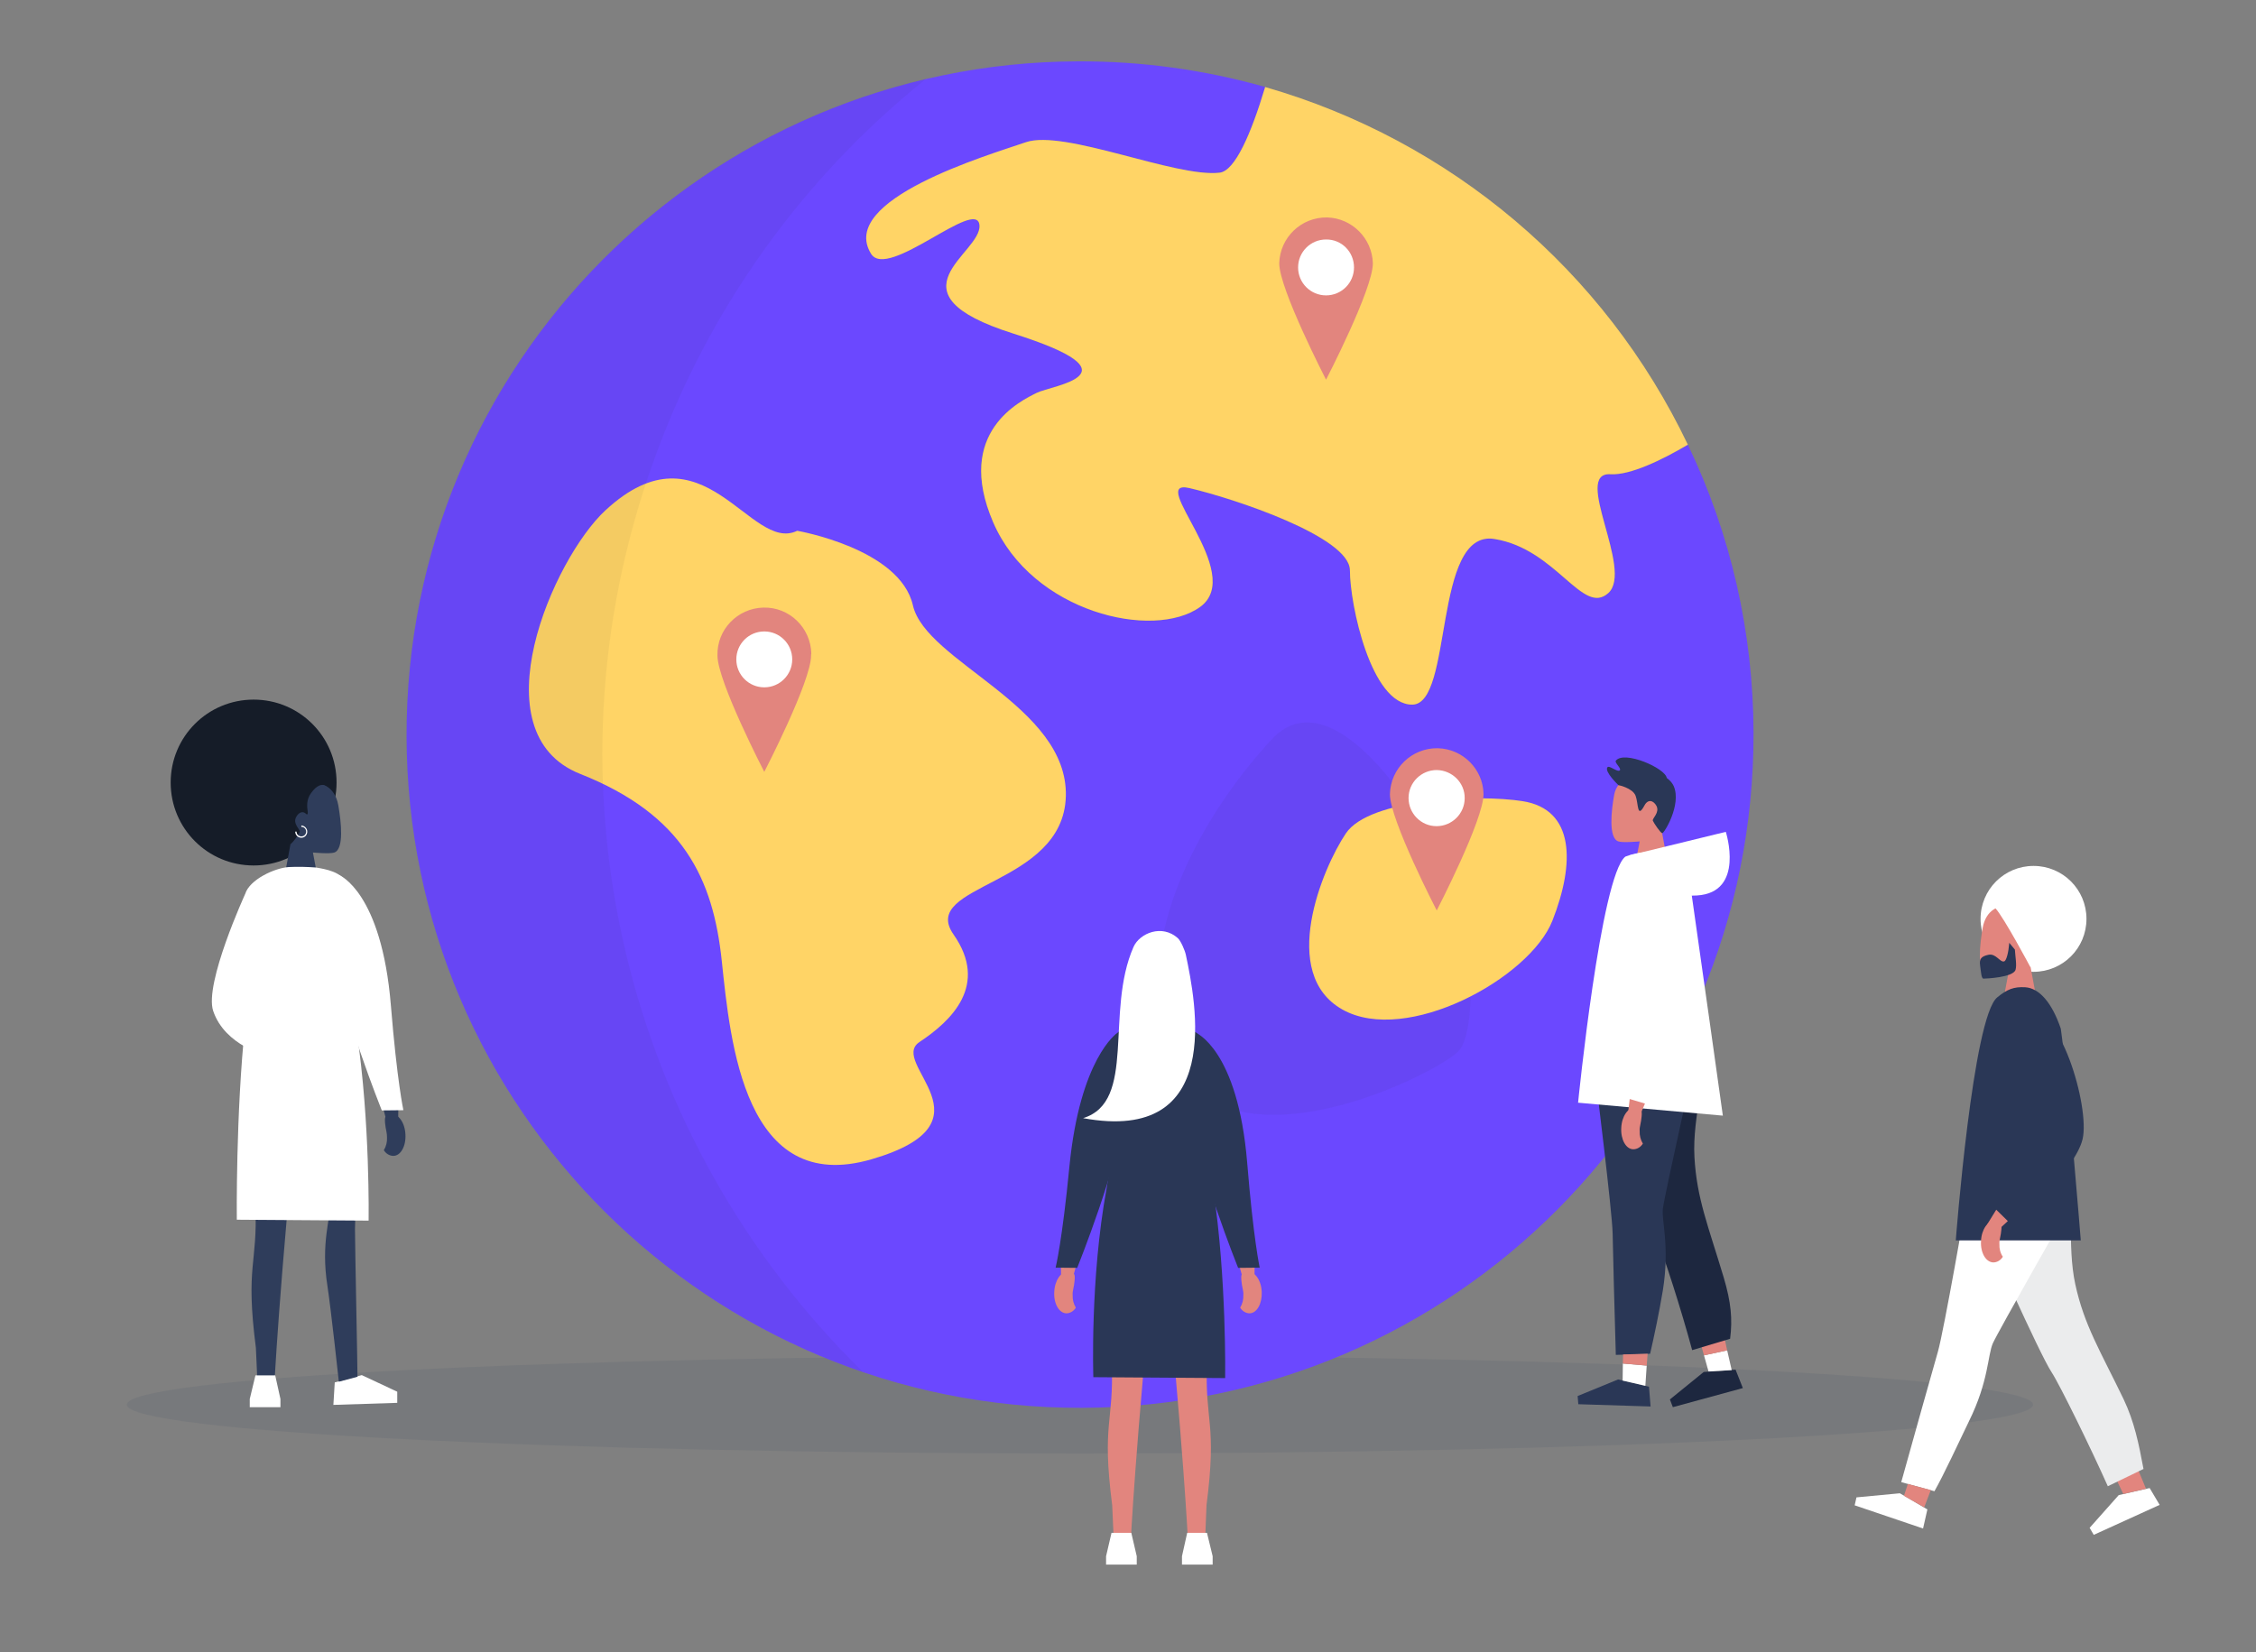 <?xml version="1.0" encoding="utf-8"?>
<!-- Generator: Adobe Illustrator 25.4.1, SVG Export Plug-In . SVG Version: 6.00 Build 0)  -->
<svg version="1.1" id="Layer_1" xmlns="http://www.w3.org/2000/svg" xmlns:xlink="http://www.w3.org/1999/xlink" x="0px" y="0px"
	 viewBox="0 0 992.7 727.1" style="enable-background:new 0 0 992.7 727.1;" xml:space="preserve">
<rect x="0" y="0" width="992.7" height="727.1" fill="#808080" stroke="none"/>
<style type="text/css">
	.st0{opacity:0.1;fill:#2F3D5B;enable-background:new    ;}
	.st1{fill:#6B48FF;}
	.st2{opacity:5.000000e-02;fill:#1F2121;enable-background:new    ;}
	.st3{fill:#FFD466;}
	.st4{fill:#E2857E;}
	.st5{fill:#FFFFFF;}
	.st6{fill:#151C28;}
	.st7{fill:#2F3D5B;}
	.st8{fill:#2A3756;}
	.st9{fill:#1D273F;}
	.st10{fill:#EBECED;}
</style>
<path class="st0" d="M894.6,618.2c0,11.9-187.8,21.5-419.4,21.5s-419.4-9.6-419.4-21.5s187.8-21.5,419.4-21.5
	S894.6,606.3,894.6,618.2z"/>
<path class="st1" d="M742.7,195.7c-11.6,6.8-25.4,13.5-34,13c-17.1-1.1,10.3,42-1,52.3s-22.8-19.3-50.1-23.8s-18,72.8-36.2,72.9
	S594,265.9,594,251.1s-51.3-31.8-70.6-36.3c-19.4-4.5,25.1,37.5,4.7,52.3c-20.4,14.8-73.9,2.5-91.1-37.3s12.4-53.5,19.2-56.9
	s46.6-8.1-10.3-26.1s-13.7-35.2-14.9-47.7s-39.7,24-47.7,12.6s51.1-43.4,68.1-49.1s66,15.7,85.3,13.4c6.8-0.8,13.8-17,20.1-37.7
	C530,30.7,502.3,26.9,474.5,27c-163.6,0.4-296,133.4-295.6,297.1S312.3,620,476,619.6s296-133.4,295.6-297.1
	C771.5,278.6,761.7,235.3,742.7,195.7z"/>
<path class="st2" d="M619.5,353.9c0,0-34.7-55.6-59.9-28.5s-60.4,80.4-47.3,130.4c17.7,67.3,117.5,18.4,129.3,7
	S646.4,369.3,619.5,353.9z"/>
<path class="st3" d="M536.7,76c-19.3,2.3-68.3-19.2-85.3-13.4s-82.9,25.3-68.1,49.1c7.3,11.8,46.6-25.1,47.7-12.6
	s-42,29.7,14.9,47.7s17.1,22.7,10.3,26.1s-36.3,17.1-19.2,56.9s70.6,52.1,91.1,37.3c20.4-14.8-24-56.8-4.7-52.3
	c19.3,4.5,70.6,21.4,70.6,36.2s9.2,59.1,27.4,59.1s8.9-77.3,36.2-72.9s38.8,34,50.1,23.8s-16-53.4,1-52.3c8.6,0.5,22.5-6.2,34-13
	C706.1,119,638.4,61.8,556.7,38.3C550.5,59,543.4,75.2,536.7,76z"/>
<path class="st3" d="M266.4,224.6c-23,21.3-56.6,98-11.1,116s58.5,46.3,62.3,82.3s10,103.6,65.9,87.3s7.1-42.3,21.1-51.6
	s30.6-25,15-47.3s48.4-21.1,49.4-60.9s-61.6-59-67.3-84s-50.9-32.8-50.9-32.8C330.1,243.7,309.5,184.7,266.4,224.6z"/>
<path class="st3" d="M670,352.6c-19.7-3.1-67.4-1.3-77.8,14.2s-29.6,61.7-1.5,77.5s82.4-13.7,92.4-39.1S692.9,356.2,670,352.6z"/>
<path class="st2" d="M288,201.8c23.7-65.6,65-123.5,119.5-167.1C276.2,65.4,178.6,183.4,178.9,324c0.3,130,84.3,240.2,200.8,279.8
	C276.3,502.7,235.4,346.7,288,201.8z"/>
<path class="st4" d="M604.1,115.9c0,11.4-20.6,51.2-20.6,51.2s-20.6-39.9-20.6-51.2c0.3-11.4,9.7-20.4,21.1-20.2
	C594.9,96,603.8,104.9,604.1,115.9L604.1,115.9z"/>
<path class="st5" d="M595.8,117.7c0,6.8-5.5,12.3-12.3,12.3c-6.8,0-12.3-5.5-12.3-12.3c0-6.8,5.5-12.3,12.3-12.3
	C590.3,105.3,595.8,110.8,595.8,117.7C595.8,117.6,595.8,117.7,595.8,117.7z"/>
<path class="st4" d="M356.9,288.5c0,11.4-20.6,51.2-20.6,51.2s-20.6-39.8-20.6-51.2c-0.3-11.4,8.8-20.8,20.2-21.1
	c11.4-0.3,20.8,8.8,21.1,20.2C356.9,287.9,356.9,288.2,356.9,288.5z"/>
<path class="st5" d="M348.6,290.2c0,6.8-5.5,12.3-12.3,12.3s-12.3-5.5-12.3-12.3c0-6.8,5.5-12.3,12.3-12.3
	C343.1,277.9,348.6,283.4,348.6,290.2C348.6,290.2,348.6,290.2,348.6,290.2z"/>
<path class="st4" d="M652.8,349.5c0,11.4-20.6,51.2-20.6,51.2s-20.6-39.8-20.6-51.2c0.3-11.4,9.7-20.4,21.1-20.2
	C643.7,329.6,652.6,338.5,652.8,349.5z"/>
<path class="st5" d="M644.5,351.3c0,6.8-5.6,12.3-12.4,12.3c-6.8,0-12.3-5.6-12.3-12.4c0-6.8,5.6-12.3,12.4-12.3
	C639,339,644.6,344.5,644.5,351.3C644.5,351.3,644.5,351.3,644.5,351.3z"/>
<g id="_04_3_4">
	<path class="st6" d="M148.1,344.4c0,20.1-16.3,36.5-36.5,36.5s-36.5-16.3-36.5-36.5s16.3-36.5,36.5-36.5
		C131.8,307.9,148.1,324.2,148.1,344.4C148.1,344.4,148.1,344.4,148.1,344.4z"/>
	<path id="head" class="st7" d="M133.1,344.9c5.9-1.5,14.1-0.3,15.8,9.7c1.2,7,2.6,19.1-1.8,20.6c-2,0.7-9.4,0-9.4,0l2.1,11.2
		l-14.2-2.9l2.2-11.9C127.8,371.6,113.5,349.9,133.1,344.9z"/>
	<path id="hair" class="st6" d="M121.5,344.4L121.5,344.4c-11.4,14.2-0.4,24.5,6.3,27.2c1.7-1.6,3-3.4,4.1-5.5
		c0.3-1-3.2-3.5-1.6-6.5c1.1-2.1,3-2.9,4.5-1.3c0.3,0.3,0.8,0.1,0.6-1.2c-0.3-2-0.7-5.1,1.5-8.1s4.5-4.6,7.6-2.8
		C141.3,340.1,126.7,339.5,121.5,344.4z"/>
	<path class="st5" d="M132.6,368.7c-1.5,0-2.7-1.2-2.7-2.7h0.6c0,1.2,0.9,2.1,2.1,2.1s2.1-0.9,2.1-2.1c0-1.2-0.9-2.1-2.1-2.1
		c0,0,0,0,0,0v-0.6c1.5,0.1,2.7,1.4,2.6,2.9C135.1,367.6,134,368.7,132.6,368.7L132.6,368.7z"/>
	<g id="_04_Standing">
		<g id="leg">
			<polygon class="st5" points="174.8,617.4 146.7,618.3 147.3,608.4 159.2,605.2 174.8,612.5 			"/>
			<path class="st7" d="M156.2,540.9c0.1-9.8,2.2-39.2,2.2-39.2s-27.2-56.7-32.8-43.2c0,0,18.9,66.1,19.5,71.7s-4.1,16.5-1,35.9
				c1.5,9.7,5,42,5,42l8.2-2.2C157.4,605.8,156.2,547.7,156.2,540.9z"/>
		</g>
	</g>
	<path class="st5" d="M107.9,393.4c0,0-18.1,39.5-14.1,51.5c5.2,15.5,23.9,19.8,23.9,19.8L107.9,393.4z"/>
	<g id="_04_Front">
		<g id="leg-2">
			<path class="st7" d="M107.9,478.5c0,0,3.3,22.8,4.5,52.3c1,25.9-4.5,26,0.2,62.4l0.6,13.5l7.5,3.6c0,0,1.8-41,11.5-138
				C132.2,472.3,113.4,464.9,107.9,478.5z"/>
			<polygon class="st5" points="123.4,619.3 109.9,619.3 109.9,615.7 112.4,605.3 121.1,605.3 123.4,615.7 			"/>
		</g>
		<g id="hand">
			<polygon class="st7" points="168.2,486.3 170.2,493.7 175.2,493 175.3,486.1 			"/>
			<path class="st5" d="M149.2,385.1c0,0,18.7,7.3,22.8,57.4c2.7,33.2,5.5,46.1,5.5,46.1l-9.5,0.1c0,0-18.6-46.4-20.2-67
				C147,412,149.2,385.1,149.2,385.1z"/>
			<path class="st7" d="M178.4,499.3c-0.2-5.1-3-9.1-6.2-9c-0.9,0.1-1.8,0.5-2.5,1.1c-0.7,0.7-0.1,4.7,0.3,6.4
				c0.2,1,0.3,1.9,0.3,2.9c0.1,1.9-0.4,3.9-1.4,5.5c0.9,1.5,2.5,2.5,4.2,2.5C176.3,508.7,178.7,504.4,178.4,499.3z"/>
		</g>
		<path id="dress" class="st5" d="M127,381.6c-6.1,0.4-17.2,5.5-19.1,11.8c-1.2,8.6,5.2,29,0,57.2c-4.2,39.7-3.7,86.2-3.7,86.2
			l58,0.4c0,0,0.7-43.5-5.2-82.9c-4-26.7-0.7-53-4.4-65c-1.8-5.7-9.6-6.8-13.5-7.5C135.1,381.5,131,381.4,127,381.6z"/>
	</g>
</g>
<g id="_01_Standing">
	<g id="head-2">
		<path class="st4" d="M726.1,340c-5.9-1.5-14.5,2.7-15.8,9.7s-2.6,19.1,1.8,20.6c2,0.7,9.4,0,9.4,0l-1.6,8.3h13.7l-2.2-11.9
			C731.3,366.7,745.7,344.9,726.1,340z"/>
		<path class="st8" d="M712.1,345.5c0,0,6.3,1.3,7.6,4.7s0.6,10.4,3.9,4.3c1.6-3,4-2.2,5.3,0.2c1.5,3-2,5.5-1.6,6.5s3.3,5.3,4.1,5.5
			s8.6-12.5,5.1-20.7C733,338.2,714.7,335.6,712.1,345.5z"/>
		<path class="st8" d="M712.1,345.5c0,0-6.2-5.9-4.8-7.8c0.8-1.1,4.5,2.4,5.5,1.3c0.7-0.9-2.4-3.3-1.8-4.2
			c3.6-4.7,21.9,3.3,22.4,7.6S712.1,345.5,712.1,345.5z"/>
	</g>
	<g id="leg-3">
		<polygon class="st9" points="736.1,619.3 766.9,610.9 763.7,602.8 749.7,603.8 734.8,615.9 		"/>
		<polygon class="st5" points="762,603 751.8,603.6 749.8,596.5 760,594.3 		"/>
		<polygon class="st4" points="749.8,596.5 760,594.3 758.9,589.2 748.7,592.6 		"/>
		<path class="st9" d="M709.8,478.2c0,0,15.4,58.7,19.4,67.6c2.7,6,10.7,30.9,15.4,48.4l16.7-5c1.1-8.7,0.4-16.1-2.8-26.9
			c-6.8-22.7-11.9-34.8-12.9-53.1s6.2-37.5,2.8-47.8S709.8,478.2,709.8,478.2z"/>
	</g>
	<g id="leg-4">
		<path class="st8" d="M747.2,460.3c0,0-14.9,66.1-15.5,71.7s3.1,16.5,0,35.9c-1.6,9.7-3.8,20-5.6,27.9l-15.1,0.5
			c-0.5-16.9-1.3-46.6-1.4-53.5c-0.2-9.8-7.5-68.4-7.5-68.4S741.7,446.8,747.2,460.3z"/>
		<polygon class="st8" points="694.5,618 726.3,619 725.6,610.3 712,607.1 694.2,614.4 		"/>
		<polygon class="st5" points="724,609.9 714,607.6 714.1,600.1 724.6,601 		"/>
		<polygon class="st4" points="714.1,600.1 724.6,601 725,595.8 714.2,596.1 		"/>
	</g>
	<g id="hoodie">
		<path class="st5" d="M717.2,376.4l42.2-10.3c0,0,8.6,26.7-12.7,28S717.2,376.4,717.2,376.4z"/>
		<path class="st5" d="M728.7,375c6.1,0.4,11.7,6.7,15.6,18.2c3,20.7,13.8,97.8,13.8,97.8l-63.7-5.7c0,0,10-99.9,20.8-108.3
			C719.5,375.4,724.1,374.7,728.7,375z"/>
	</g>
	<g id="hand-2">
		<polygon class="st4" points="717.2,483 716.3,490.6 721.2,491.9 723.9,485.5 		"/>
		<path class="st5" d="M730.7,388.8c-8,2.3-7.4,12.5-9.2,52.3l-6.4,42l11.2,3.3c0,0,8.2-26.3,11.5-40.4S745.4,384.5,730.7,388.8z"/>
		<path class="st4" d="M713.4,496.4c0.2-5.1,3-9.1,6.2-9c0.9,0.1,1.8,0.5,2.5,1.1c0.7,0.7,0.1,4.7-0.3,6.4c-0.2,1-0.4,1.9-0.3,2.9
			c-0.1,1.9,0.4,3.9,1.4,5.5c-0.9,1.5-2.5,2.5-4.2,2.5C715.5,505.8,713.1,501.5,713.4,496.4z"/>
	</g>
</g>
<g id="_04_Back">
	<g id="_04_Front-2">
		<g id="leg-5">
			<path class="st4" d="M484.7,547.8c0,0,3.3,22.8,4.5,52.3c1,25.9-4.5,26,0.2,62.4l0.6,13.5l7.5,3.6c0,0,1.8-41,11.5-138
				C508.9,541.6,490.1,534.2,484.7,547.8z"/>
			<polygon class="st5" points="500.2,688.6 486.7,688.6 486.7,684.9 489.1,674.6 497.8,674.6 500.2,684.9 			"/>
		</g>
		<g id="leg-6">
			<path class="st4" d="M531.1,600c1.2-29.5,4.5-52.3,4.5-52.3c-5.4-13.6-24.3-6.2-24.3-6.2c9.7,97,11.5,138,11.5,138l7.5-2.2
				l0.6-14.9C535.6,626,530.1,625.9,531.1,600z"/>
			<polygon class="st5" points="520.1,688.6 533.6,688.6 533.6,684.9 531.1,674.6 522.4,674.6 520.1,684.9 			"/>
		</g>
		<g id="hand-3">
			<polygon class="st4" points="473.9,555.6 471.9,563 466.9,562.2 466.8,555.4 			"/>
			<path class="st8" d="M491.4,454.8c0,0-16.1,11-20.8,58.3c-3.2,33.1-6.1,44.8-6.1,44.8l9.5,0.1c0,0,18.6-46.4,20.2-67
				C495.1,481.3,491.4,454.8,491.4,454.8z"/>
			<path class="st4" d="M463.9,568.6c0.2-5.1,3-9.1,6.2-9c0.9,0.1,1.8,0.5,2.5,1.1c0.7,0.7,0.1,4.7-0.3,6.4c-0.2,1-0.4,1.9-0.3,2.9
				c-0.1,1.9,0.4,3.9,1.4,5.5c-0.9,1.5-2.5,2.5-4.2,2.5C466,577.9,463.6,573.7,463.9,568.6z"/>
		</g>
		<g id="hand-4">
			<polygon class="st4" points="544.9,555.6 547,563 552,562.2 552.1,555.4 			"/>
			<path class="st8" d="M526,454.4c0,0,18.7,7.3,22.8,57.4c2.7,33.2,5.5,46.1,5.5,46.1l-9.5,0.1c0,0-18.6-46.4-20.2-67
				C523.8,481.3,526,454.4,526,454.4z"/>
			<path class="st4" d="M555.2,568.6c-0.2-5.1-3-9.1-6.2-9c-0.9,0.1-1.8,0.5-2.5,1.1c-0.7,0.7-0.1,4.7,0.3,6.4
				c0.2,1,0.4,1.9,0.3,2.9c0.1,1.9-0.4,3.9-1.4,5.5c0.9,1.5,2.5,2.5,4.2,2.5C553.1,577.9,555.4,573.7,555.2,568.6z"/>
		</g>
		<path id="dress-2" class="st8" d="M503.8,450.9c-6.1,0.4-12.8,1.4-14.6,7.8c-1.2,8.6,2.9,36.3-2.3,64.5
			c-7.3,39.8-5.8,82.9-5.8,82.9l58,0.4c0,0,0.7-43.5-5.2-82.9c-4-26.7-0.7-53-4.4-65c-2-6.3-11.5-7-14.7-7.8
			C510.8,449.3,508.9,450.6,503.8,450.9z"/>
	</g>
	<path class="st5" d="M521.8,420.2c-0.4-1.9-2.2-6.1-3.5-7.3c-7-6.3-16.8-2.2-19.5,3.8c-12.7,28.8,1.5,68.1-22.2,75.4
		C538.9,503.6,526.2,441,521.8,420.2z"/>
</g>
<path class="st5" d="M871.5,404.4c0,12.9,10.4,23.3,23.3,23.3c12.9,0,23.3-10.4,23.3-23.3s-10.4-23.3-23.3-23.3c0,0,0,0,0,0
	C881.9,381.1,871.5,391.5,871.5,404.4C871.5,404.4,871.5,404.4,871.5,404.4z"/>
<g id="_04_Standing-2">
	<path id="head-3" class="st4" d="M883.5,402.7c0-3.4-3-4.6-6.3-2.4c-2.3,1.5-4.1,4.2-4.8,8.2c-1.2,7-2.6,19.1,1.8,20.6
		c2,0.7,9.4,0,9.4,0l-2.1,11.2l14.2-2.9l-2.2-11.9C893.4,425.6,903,407.7,883.5,402.7z"/>
</g>
<path class="st8" d="M875,420.2c3.3-0.7,5.1,3.5,6.9,2.9c1-0.3,1.9-4.1,2.2-7.8c0-0.2,0-0.3,0-0.4l2.5,3l0,0
	c0.2,3.2,0.9,6.8,0.3,8.9c-1,3.4-13.1,3.9-14.1,3.9s-1.1-3.1-1.5-5.8S871.6,420.9,875,420.2z"/>
<path class="st5" d="M893.4,425.6c0,0-11.5-21.6-15.3-25.8c-1.1-1.2-2.2-2.3-3.4-3.3c2.6-9.9,22.3,0,25.6,7.7
	C903.9,412.5,894.9,425.8,893.4,425.6z"/>
<g id="_03_Walking">
	<g id="leg-7">
		<polygon class="st5" points="921.3,675.5 950.3,662.3 945.9,654.9 932.3,658 919.5,672.4 		"/>
		<polygon class="st4" points="944.3,655.2 934.3,657.5 931.1,650.8 940.9,647 		"/>
		<path class="st10" d="M872.8,540.4c0,0,24.6,55.5,30,63.6c3.6,5.5,17.3,33.5,24.7,50.1l15.7-7.6c-2.1-11.2-4-20.7-8.8-30.8
			c-10.3-21.3-17.3-32.5-21.2-50.4s0.1-38-4.8-47.7S872.8,540.4,872.8,540.4z"/>
	</g>
	<g id="leg-8">
		<path class="st5" d="M912.7,527.2c0,0-33.5,58.8-35.8,64s-1.8,16.7-10.5,34.3c-4.3,8.9-11.2,23.8-15.2,30.8l-14.6-4
			c4.5-16.3,14.2-50.7,16.1-57.3c2.7-9.4,12.8-67.6,12.8-67.6S911.4,512.6,912.7,527.2z"/>
		<polygon class="st5" points="816.1,662.5 846.2,672.7 848.1,664.3 836,657.2 816.9,659 		"/>
		<polygon class="st4" points="846.7,663.4 837.8,658.3 839.5,653.1 849.6,655.8 		"/>
	</g>
	<path class="st8" d="M891.2,434.5c6.1,0.4,11.7,6.7,15.6,18.2c3,20.7,8.8,93.2,8.8,93.2h-55c0,0,7.5-98.6,18.3-107
		C883.2,435.4,886.1,434.2,891.2,434.5z"/>
	<g id="hand-5">
		<path class="st8" d="M891.3,445.1c-8,2.3-7.2,17.4,8.8,51.3l-23.7,34.6l9.5,8.5c0,0,27.2-24.1,30.5-38.2S906.1,440.8,891.3,445.1z
			"/>
		<polygon class="st4" points="878.4,532.4 874.4,538.9 878.4,542.1 883.5,537.4 		"/>
		<path class="st4" d="M871.7,546.2c0.2-5.1,3-9.1,6.2-9c0.9,0.1,1.8,0.5,2.5,1.1c0.7,0.7,0.1,4.7-0.3,6.4c-0.2,1-0.4,1.9-0.3,2.9
			c-0.1,1.9,0.4,3.9,1.5,5.5c-0.9,1.5-2.5,2.5-4.2,2.5C873.8,555.5,871.4,551.3,871.7,546.2z"/>
	</g>
</g>
</svg>
